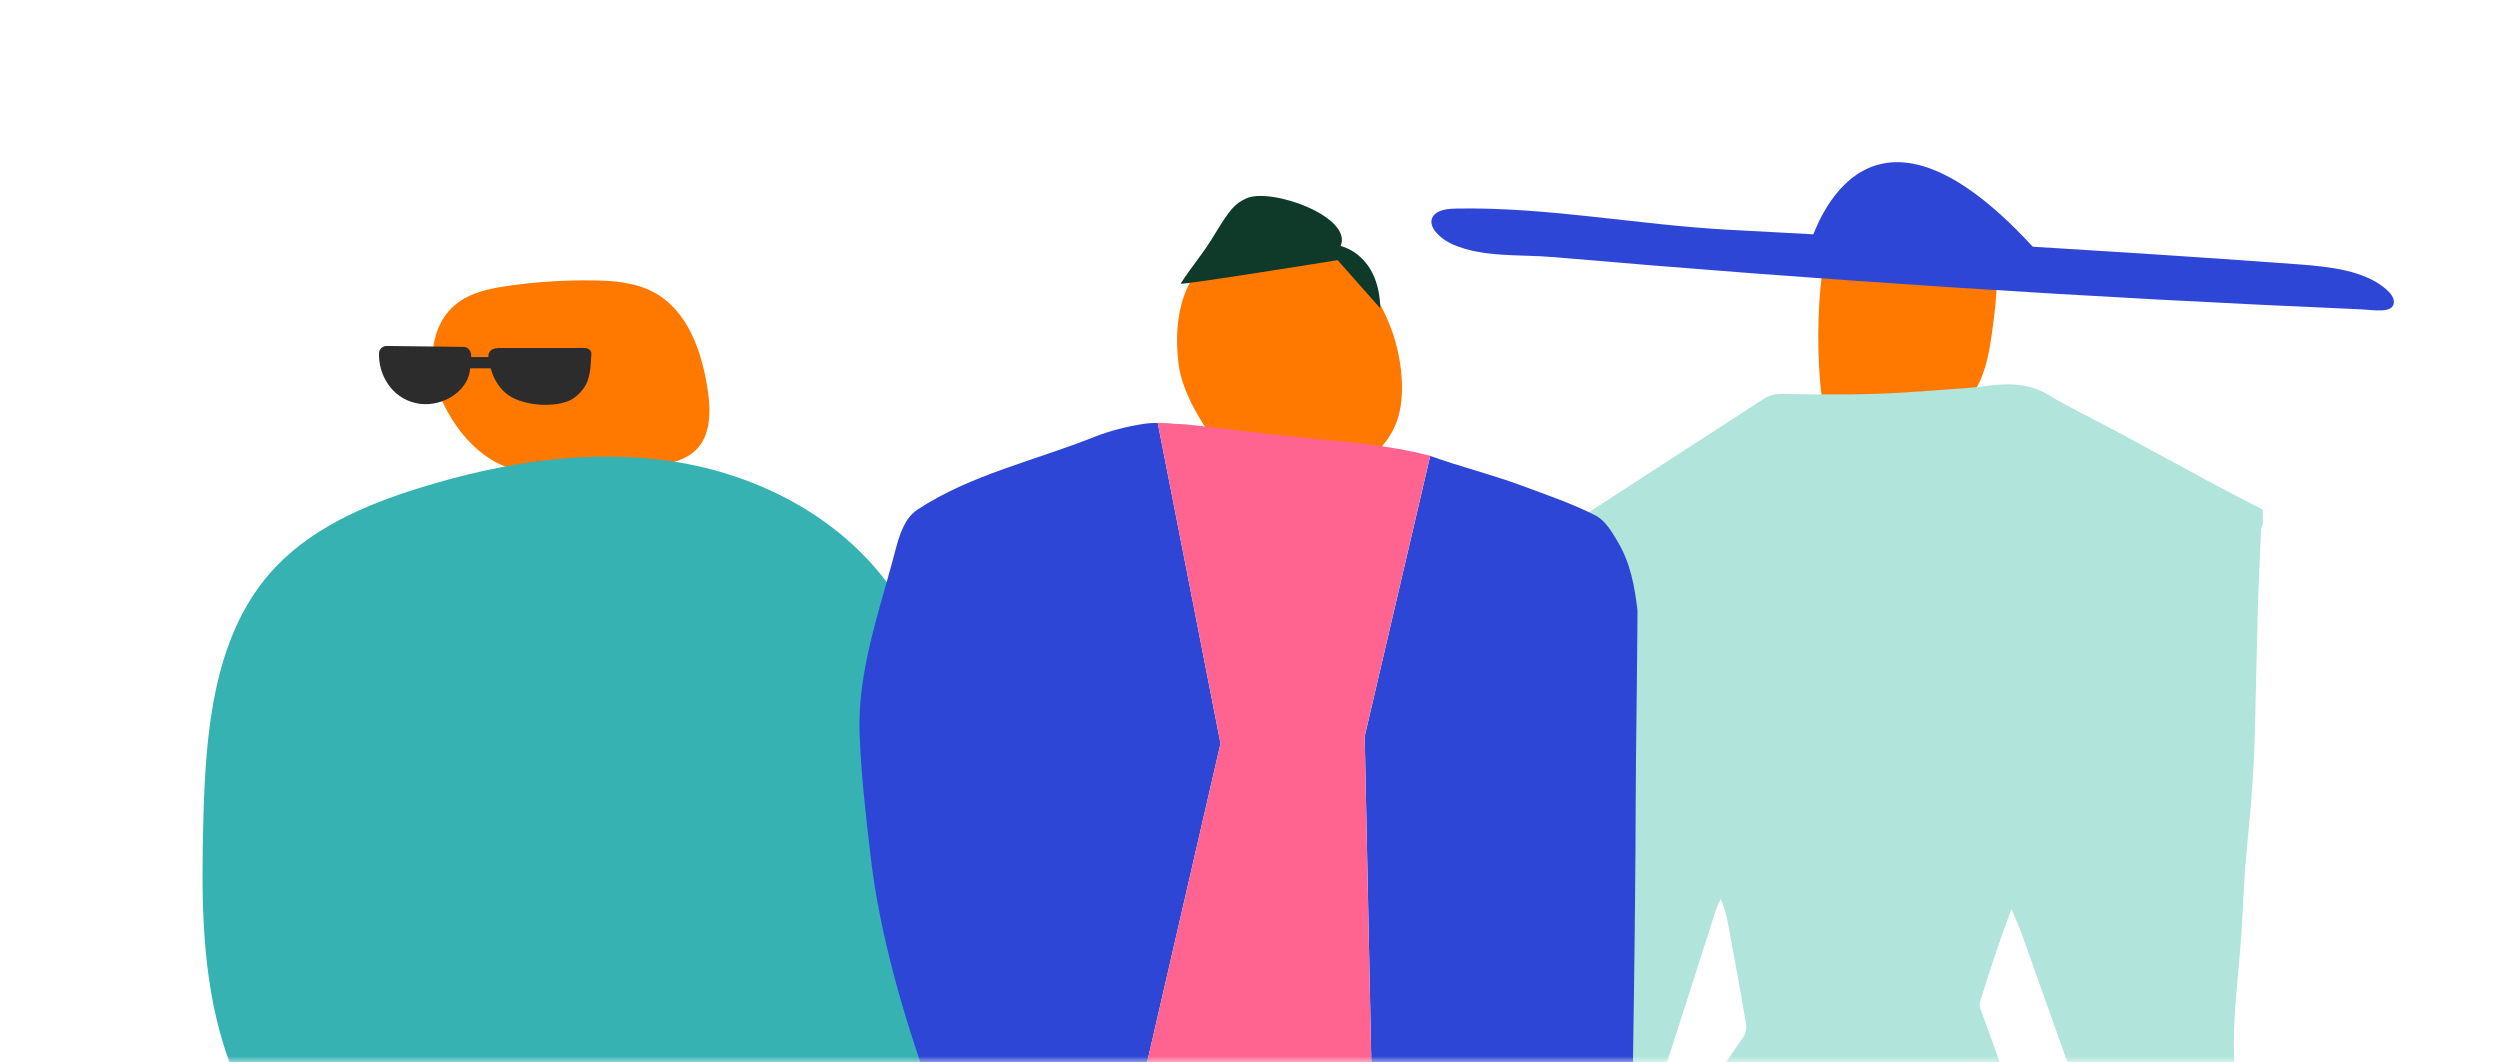 <svg width="200" height="85" viewBox="0 0 200 85" fill="none" xmlns="http://www.w3.org/2000/svg">
<mask id="mask0_7766_46715" style="mask-type:alpha" maskUnits="userSpaceOnUse" x="2" y="0" width="197" height="86">
<rect x="2" y="0.999" width="196.333" height="84.002" fill="#D9D9D9"/>
</mask>
<g mask="url(#mask0_7766_46715)">
<g clip-path="url(#clip0_7766_46715)">
<path d="M42.821 37.822C46.278 37.924 49.726 37.948 53.102 37.168C54.002 36.96 54.929 36.691 55.608 36.065C56.89 34.887 56.87 32.882 56.614 31.163C56.16 28.133 55.028 24.868 52.338 23.401C50.844 22.587 49.085 22.451 47.383 22.431C45.136 22.404 42.889 22.55 40.665 22.867C39.196 23.074 37.675 23.387 36.512 24.307C34.367 26.002 34.149 29.311 35.25 31.813C36.679 35.057 39.271 37.719 42.821 37.822Z" fill="#FF7900"/>
<path d="M46.785 27.842H42.257C41.555 27.842 40.853 27.842 40.151 27.842C40.098 27.842 39.802 27.842 39.802 27.842V27.85C39.533 27.87 39.286 27.937 39.142 28.197C39.077 28.311 39.07 28.441 39.07 28.567H37.7C37.7 28.22 37.613 27.838 37.138 27.752C37.104 27.748 33.45 27.704 31.693 27.685C31.442 27.685 31.188 27.681 30.938 27.677C30.573 27.677 30.334 27.956 30.323 28.236C30.251 29.874 31.256 31.812 33.29 32.253C35.237 32.675 37.294 31.398 37.575 29.76C37.59 29.662 37.597 29.563 37.613 29.465H39.256C39.332 29.701 39.396 29.937 39.506 30.166C39.87 30.918 40.375 31.564 41.259 31.934C42.136 32.304 43.191 32.446 44.162 32.367C44.675 32.324 45.194 32.226 45.639 32.005C46.048 31.8 46.382 31.473 46.636 31.139C47.263 30.331 47.244 29.28 47.308 28.35C47.342 27.858 46.785 27.838 46.785 27.838V27.842Z" fill="#2C2C2C"/>
<path d="M34.361 83.588L42.916 83.802L42.824 83.295L63.84 83.006L72.334 118.952L86.063 159.156L62.609 159.52L50.244 125.032L46.903 106.23L37.334 125.757L48.243 159.34H22.791L17.996 116.177L34.361 83.588Z" fill="#2D46D6"/>
<path d="M29.354 96.784C23.738 94.874 19.765 89.519 17.934 83.739C16.103 77.958 16.106 71.732 16.267 65.631C16.447 58.694 17.03 51.16 21.528 45.934C24.628 42.336 29.146 40.402 33.613 39.02C40.17 36.991 47.106 35.885 53.851 36.92C60.593 37.955 67.144 41.308 71.195 46.915C73.814 50.54 75.28 54.911 76.378 59.293C77.725 64.671 78.567 70.186 78.894 75.742C79.164 80.328 78.993 85.254 76.456 89.07C73.5 93.526 68.098 95.388 63.093 96.964C57.323 98.779 51.485 100.607 45.477 100.968C39.468 101.329 35.969 100.049 28.461 96.29" fill="#36B2B2"/>
<path d="M145.947 20.549C145.426 23.797 145.344 27.313 145.61 30.588C145.681 31.46 145.801 32.365 146.264 33.08C147.141 34.425 148.911 34.643 150.459 34.602C153.187 34.53 156.205 33.846 157.838 31.48C158.742 30.169 159.083 28.525 159.314 26.925C159.621 24.811 159.778 23.323 159.778 21.192C159.778 19.783 159.41 18.139 158.748 16.937C157.524 14.717 154.384 13.785 152.044 14.53C149.003 15.497 146.486 17.22 145.951 20.556L145.947 20.549Z" fill="#FF7900"/>
<path d="M141.984 99.999H129.776C129.356 99.999 128.961 99.781 128.756 99.42C128.49 98.947 128.62 98.78 129.111 98.069C132.572 93.04 136.026 88.012 139.46 82.967C139.641 82.702 139.747 82.286 139.692 81.973C139.215 79.158 138.703 76.353 138.178 73.547C138.083 73.04 137.875 72.557 137.667 71.896C137.469 72.349 137.339 72.588 137.257 72.843C136.193 76.159 135.14 79.478 134.072 82.79C133.353 85.013 132.62 87.233 131.873 89.449C131.593 90.276 131.276 91.093 130.918 91.89C130.816 92.118 130.536 92.37 130.298 92.451C126.744 93.687 123.171 94.868 119.628 96.132C118.741 96.448 118.274 96.196 118.25 95.171C118.192 92.87 118.274 90.566 118.352 88.264C118.451 85.272 118.649 82.286 118.717 79.294C118.806 75.495 118.809 71.692 118.857 67.893C118.867 67.216 118.918 66.113 118.983 65.439C119.14 63.808 119.331 62.177 119.491 60.547C119.597 59.461 119.658 58.371 119.757 57.289C119.918 55.519 120.081 53.745 120.262 51.975C120.364 50.957 120.497 49.939 120.613 48.921C120.75 47.716 120.869 46.507 121.036 45.302C121.067 45.081 121.22 44.802 121.401 44.683C127.948 40.424 134.509 36.182 141.063 31.93C141.516 31.637 141.98 31.508 142.533 31.515C145.042 31.546 147.559 31.593 150.065 31.508C152.626 31.423 155.184 31.195 157.741 31.011C158.45 30.96 159.153 30.827 159.862 30.773C161.288 30.664 162.621 30.824 163.906 31.607C165.622 32.652 167.453 33.506 169.226 34.46C171.777 35.832 174.314 37.224 176.861 38.596C178.242 39.338 179.637 40.053 181.028 40.778C181.028 41.159 181.028 41.541 181.028 41.922C180.977 42.075 180.892 42.228 180.885 42.385C180.793 44.489 180.69 46.593 180.629 48.696C180.527 52.281 180.469 55.869 180.363 59.454C180.319 60.965 180.223 62.477 180.104 63.985C179.961 65.823 179.753 67.655 179.613 69.49C179.497 71.018 179.439 72.553 179.35 74.085C179.313 74.715 179.268 75.342 179.217 75.968C179.054 78.017 178.818 80.06 178.737 82.113C178.658 84.172 178.771 86.252 178.985 88.295C179.091 89.282 179.306 90.252 179.5 91.226C179.64 91.934 179.476 92.673 178.87 92.976C178.198 93.309 177.519 93.66 176.803 93.864C174.743 94.45 172.667 94.981 170.59 95.502C169.806 95.699 169.158 95.291 168.858 94.501C168.38 93.248 167.893 92.002 167.443 90.743C165.567 85.493 163.712 80.237 161.837 74.987C161.56 74.218 161.23 73.469 160.923 72.713C159.982 75.185 159.184 77.643 158.41 80.108C158.341 80.325 158.399 80.611 158.481 80.84C159.446 83.525 160.435 86.205 161.397 88.894C162.495 91.954 163.579 95.018 164.65 98.089C164.974 99.018 164.565 99.696 163.644 99.829C163.436 99.859 163.221 99.846 163.01 99.846C156.292 99.866 149.578 99.883 142.86 99.907C142.567 99.907 142.273 99.965 141.98 99.995L141.984 99.999Z" fill="#B1E5DB"/>
<path d="M144.756 19.644C145.588 16.982 150.198 5.384 163.644 20.883L144.756 19.644Z" fill="#2D46D6"/>
<path d="M132.517 18.071C149.622 18.987 166.716 19.882 183.8 21.142C186.365 21.333 189.195 21.629 190.924 23.171C191.241 23.453 191.524 23.801 191.51 24.179C191.476 25.115 189.911 24.791 188.728 24.74C167.235 23.821 145.758 22.432 124.333 20.573C121.588 20.335 118.738 20.621 116.282 19.579C115.12 19.086 113.96 17.915 114.792 17.135C115.215 16.74 115.952 16.693 116.61 16.682C123.931 16.567 131.078 18 138.366 18.384" fill="#2D46D6"/>
<path d="M109.083 37.039C105.482 36.977 101.874 36.926 98.273 36.8C96.53 34.458 94.621 31.782 94.276 29.069C93.853 25.396 94.522 21.658 98.263 19.52C100.244 18.387 103.5 18.931 105.696 19.99C108.622 21.403 110.027 23.159 111.18 26.002C112.059 28.174 112.486 31.166 111.872 33.318C111.439 34.839 110.416 36.089 109.083 37.035V37.039Z" fill="#FF7900"/>
<path d="M114.415 36.473C116.847 37.351 119.336 37.957 121.754 38.856C123.742 39.595 125.781 40.289 127.616 41.225C128.448 41.651 128.959 42.57 129.419 43.34C130.446 45.059 130.773 46.934 130.998 48.817C131.015 48.967 130.889 60.177 130.879 60.793C130.852 63.207 130.855 65.621 130.838 68.034C130.824 70.087 130.807 72.14 130.783 74.192C130.739 77.774 130.698 81.352 130.637 84.933C130.63 85.396 130.572 85.859 130.517 86.356C130.483 86.656 130.163 86.867 129.835 86.799C127.176 86.233 124.625 85.505 121.819 85.25C121.839 86.182 121.853 86.969 121.87 87.758C121.887 88.596 121.89 89.433 121.924 90.271C122.027 92.729 122.102 93.454 122.224 95.912C122.248 96.385 122.398 96.851 122.409 97.325C122.419 97.74 122.136 97.89 121.563 97.968C119.387 98.261 117.652 98.271 115.626 98.339C113.791 98.4 111.81 98.135 109.979 98.247L109.178 58.901L114.419 36.47L114.415 36.473Z" fill="#2D46D6"/>
<path d="M69.2 53.449C69.783 50.246 70.827 47.141 71.659 43.914C72.174 41.912 72.757 41.191 73.436 40.745C77.613 37.994 82.83 36.83 87.573 34.944C88.808 34.454 90.172 34.113 91.526 33.906C91.88 33.851 92.249 33.834 92.617 33.834L97.64 59.475L88.975 97.113C87.454 96.953 85.152 96.99 83.642 96.769C81.903 96.517 81.715 96.752 81.572 95.891C81.064 92.898 81.285 91.056 80.644 88.207C80.504 87.577 79.038 87.904 78.114 87.877C76.9 87.836 76.467 87.986 75.267 87.853C74.936 87.816 74.493 87.482 74.397 87.213C72.307 81.337 70.404 74.856 69.674 68.707C69.286 65.446 68.91 62.181 68.774 58.91C68.696 57.034 68.876 55.223 69.2 53.446V53.449Z" fill="#2D46D6"/>
<path d="M92.615 33.834C93.007 33.834 93.406 33.858 93.802 33.882C93.805 33.885 93.808 33.892 93.812 33.895L94.869 33.95C97.969 34.283 101.055 34.702 104.154 35.005C107.592 35.342 111.067 35.587 114.415 36.465L109.174 58.896L109.975 98.243C109.099 98.297 94.92 98.042 91.149 97.402C90.433 97.279 89.706 97.191 88.977 97.113L97.641 59.475L92.618 33.834H92.615Z" fill="#FF6490"/>
<path d="M107.25 19.681C108.246 17.328 101.654 14.976 99.71 15.871C98.81 16.283 98.428 16.671 97.149 18.789C96.154 20.436 95.489 21.094 94.445 22.694C94.537 22.82 107.011 20.811 107.011 20.811L110.425 24.668C110.329 20.294 107.246 19.681 107.246 19.681H107.25Z" fill="#0F3929"/>
</g>
</g>
<defs>
<clipPath id="clip0_7766_46715">
<rect width="185.998" height="154.18" fill="white" transform="translate(5.508 12.979)"/>
</clipPath>
</defs>
</svg>
